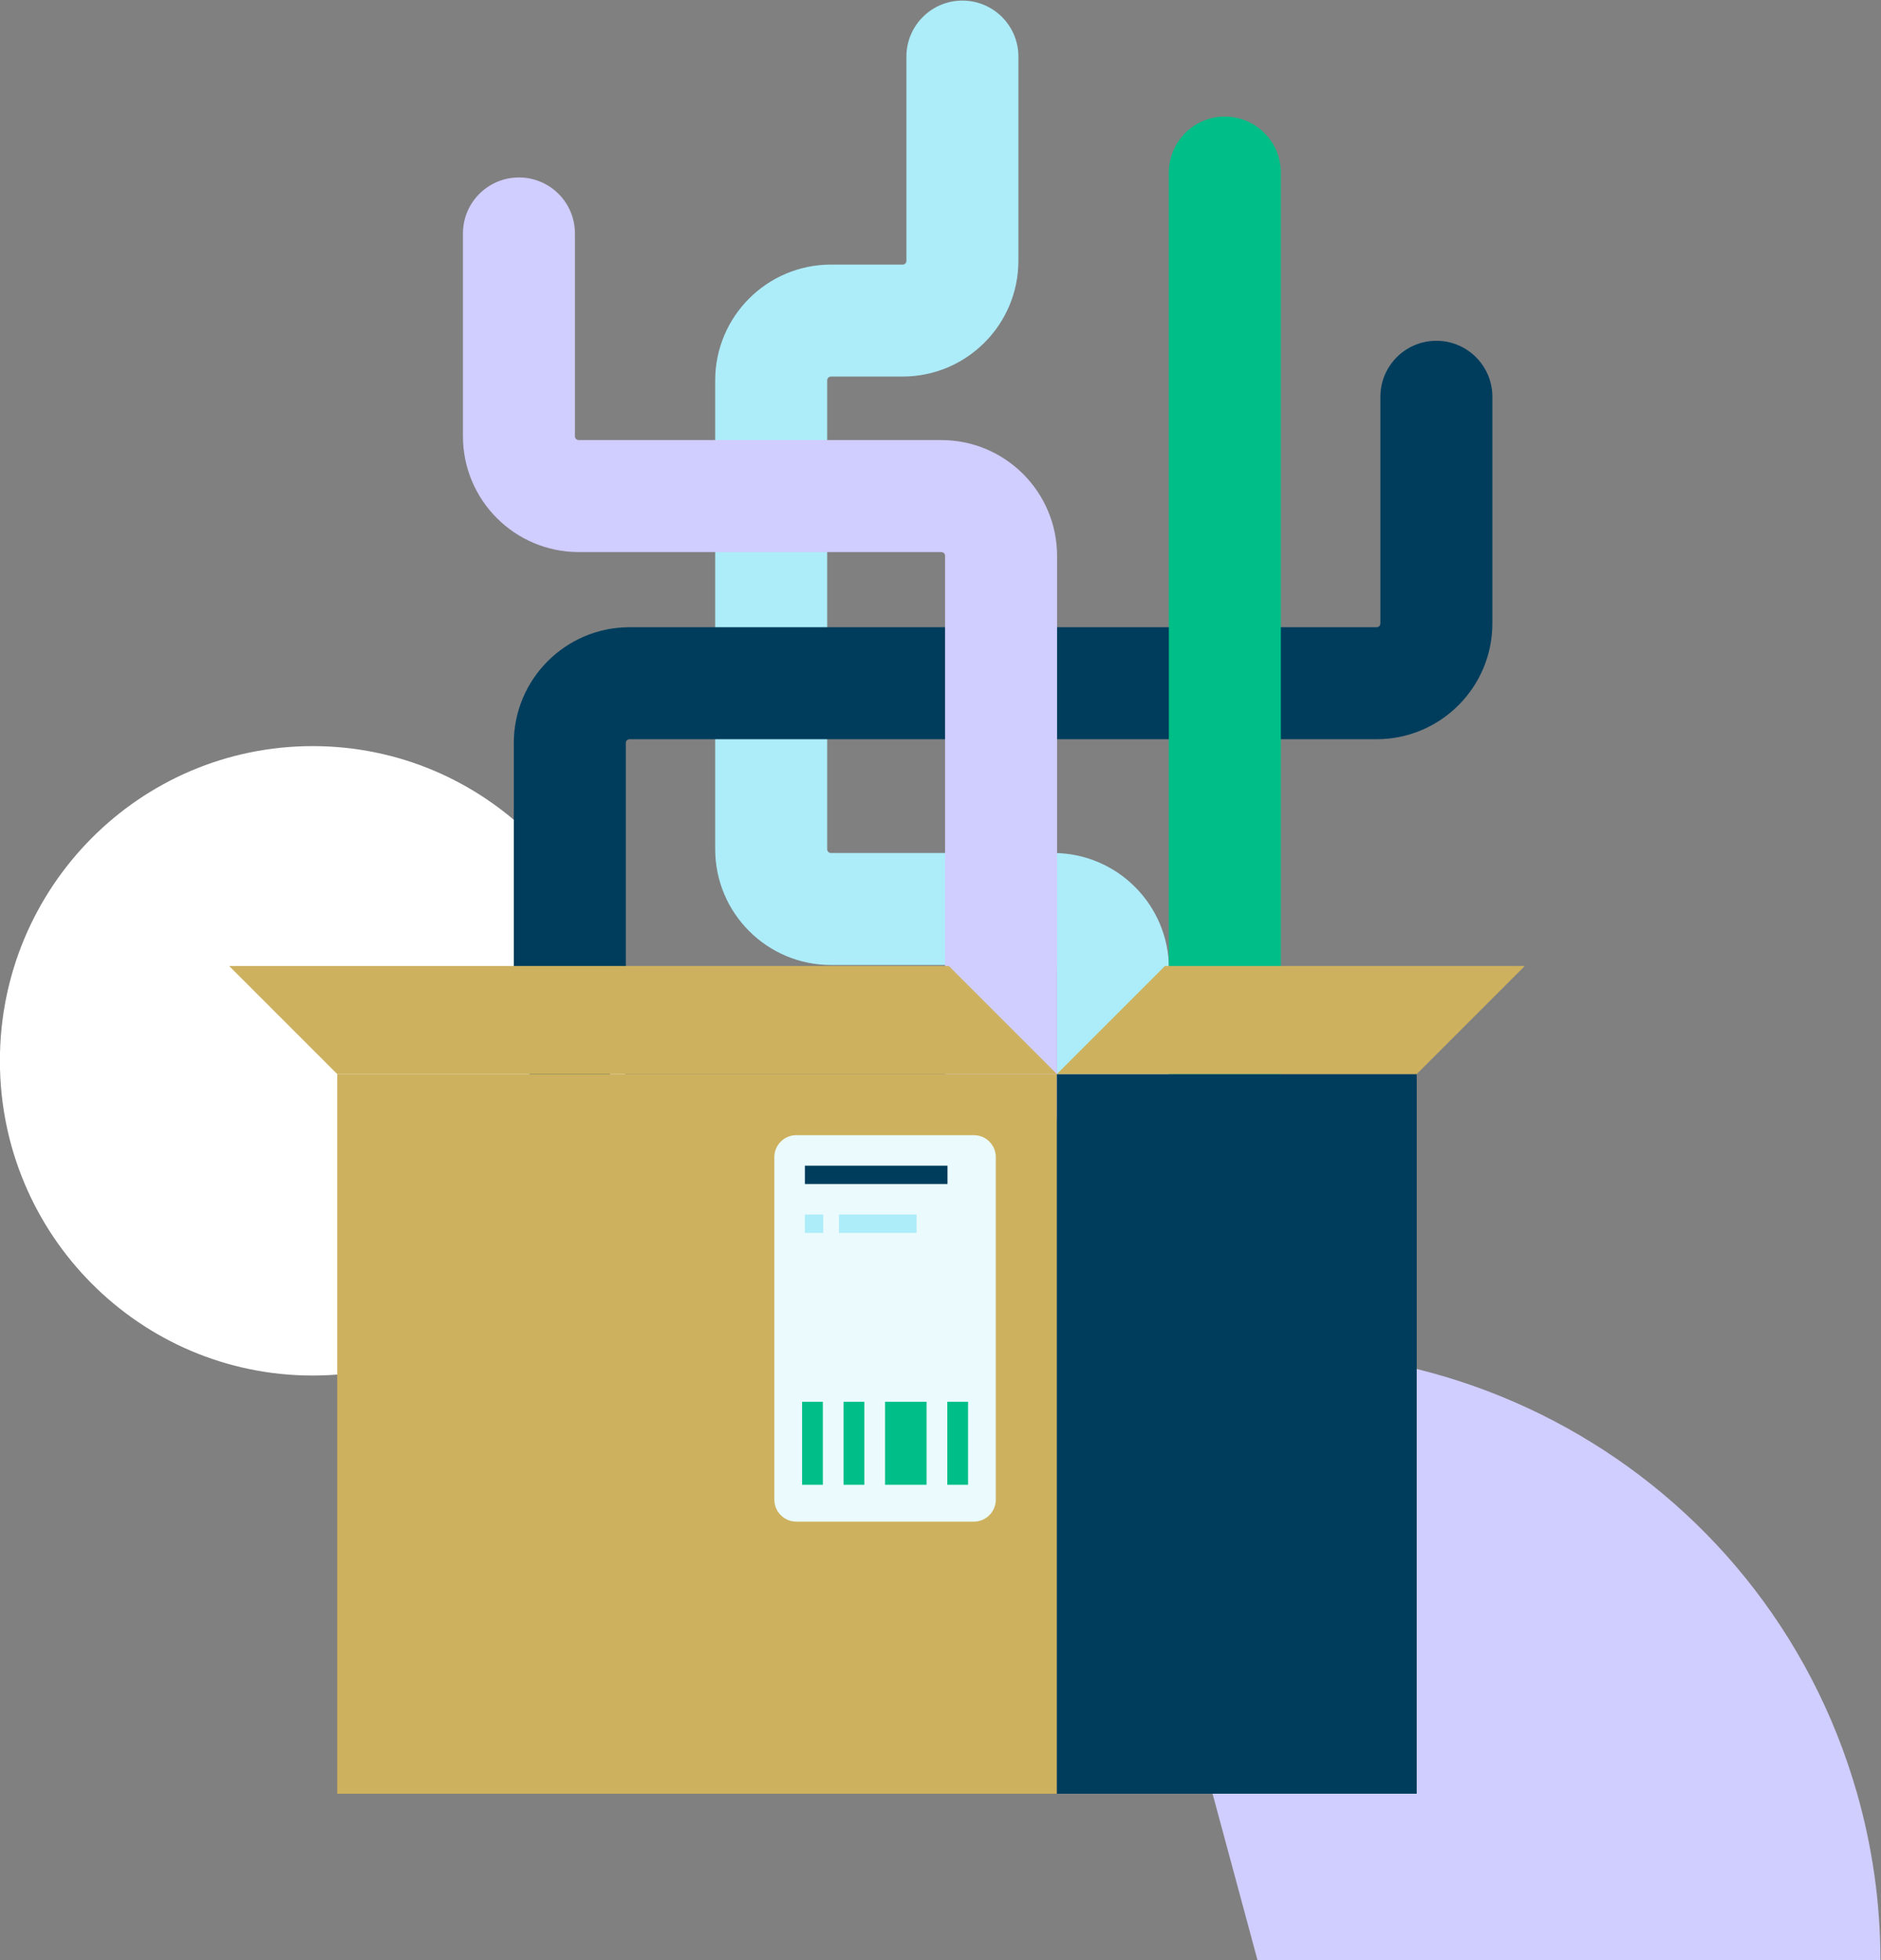 <?xml version="1.0" encoding="UTF-8" standalone="no"?>
<svg
   xmlns:dc="http://purl.org/dc/elements/1.1/"
   xmlns:cc="http://creativecommons.org/ns#"
   xmlns:rdf="http://www.w3.org/1999/02/22-rdf-syntax-ns#"
   xmlns:svg="http://www.w3.org/2000/svg"
   xmlns="http://www.w3.org/2000/svg"
   xmlns:sodipodi="http://sodipodi.sourceforge.net/DTD/sodipodi-0.dtd"
   xmlns:inkscape="http://www.inkscape.org/namespaces/inkscape"
   version="1.1"
   id="svg10"
   xml:space="preserve"
   width="1094.134"
   height="1140.078"
   viewBox="0 0 1094.134 1140.078"
   sodipodi:docname="omni-1.svg"
   inkscape:version="1.0.2 (e86c870879, 2021-01-15, custom)"><rect x="0" y="0" width="1094.134" height="1140.078" fill="#808080" stroke="none"/><defs
     id="defs14"><clipPath
       clipPathUnits="userSpaceOnUse"
       id="clipPath26"><path
         d="M 0,1200 H 1200 V 0 H 0 Z"
         id="path24" /></clipPath><clipPath
       clipPathUnits="userSpaceOnUse"
       id="clipPath42"><path
         d="M 271.081,244.959 H 836.466 V 1027.63 H 271.081 Z"
         id="path40" /></clipPath></defs><sodipodi:namedview
     pagecolor="#ffffff"
     bordercolor="#666666"
     borderopacity="1"
     objecttolerance="10"
     gridtolerance="10"
     guidetolerance="10"
     inkscape:pageopacity="0"
     inkscape:pageshadow="2"
     inkscape:window-width="1920"
     inkscape:window-height="1017"
     id="namedview12"
     showgrid="false"
     fit-margin-top="0"
     fit-margin-left="0"
     fit-margin-right="0"
     fit-margin-bottom="0"
     inkscape:zoom="0.490625"
     inkscape:cx="571.93494"
     inkscape:cy="569.90324"
     inkscape:window-x="-8"
     inkscape:window-y="-8"
     inkscape:window-maximized="1"
     inkscape:current-layer="g18" /><g
     id="g18"
     inkscape:groupmode="layer"
     inkscape:label="egourmet_more_illustrated_assets"
     transform="matrix(1.333,0,0,-1.333,-228.065,1369.903)"><g
       id="g20"><g
         id="g22"
         clip-path="url(#clipPath26)"><g
           id="g28"
           transform="translate(307.533,702.105)"><path
             d="m 0,0 c 75.378,0 136.484,-61.485 136.484,-137.331 0,-75.846 -61.106,-137.332 -136.484,-137.332 -75.378,0 -136.484,61.486 -136.484,137.332 C -136.484,-61.485 -75.378,0 0,0"
             style="fill:#ffffff;fill-opacity:1;fill-rule:nonzero;stroke:none"
             id="path30" /></g><g
           id="g32"
           transform="translate(991.649,172.369)"><path
             d="m 0,0 h -271.831 l -60.528,224.138 -8.295,30.656 c 0.627,0.184 1.217,0.369 1.844,0.508 141.084,40.373 288.184,-41.27 328.557,-182.354 C -3.465,49.226 -0.014,24.674 0,0"
             style="fill:#d0cdff;fill-opacity:1;fill-rule:nonzero;stroke:none"
             id="path34" /></g></g></g><g
       id="g36"><g
         id="g38"
         clip-path="url(#clipPath42)"><g
           id="g44"
           transform="translate(656.747,528.461)"><path
             d="m 0,0 c -13.496,-0.001 -24.437,10.939 -24.438,24.435 v 0.01 52.05 c -0.001,0.9 -0.73,1.629 -1.63,1.63 h -96.999 c -27.88,0.031 -50.473,22.624 -50.504,50.504 v 204.637 c 0.031,27.879 22.624,50.472 50.504,50.504 h 31.309 c 0.9,0.001 1.629,0.73 1.63,1.629 v 89.333 c 0.112,13.497 11.145,24.346 24.641,24.234 13.337,-0.112 24.122,-10.896 24.233,-24.234 v -89.326 c -0.03,-27.88 -22.624,-50.473 -50.504,-50.504 h -31.309 c -0.9,-10e-4 -1.629,-0.73 -1.63,-1.63 v -204.64 c 0.001,-0.9 0.73,-1.628 1.63,-1.629 h 96.999 C 1.814,126.972 24.408,104.377 24.438,76.495 V 24.445 C 24.439,10.949 13.499,0.008 0.003,0.007 H 0"
             style="fill:#adecf9;fill-opacity:1;fill-rule:nonzero;stroke:none"
             id="path46" /></g><g
           id="g48"
           transform="translate(419.732,551.541)"><path
             d="m 0,0 c -13.496,-0.001 -24.437,10.939 -24.438,24.435 v 0.003 127.498 c 0.027,27.882 22.621,50.48 50.504,50.511 h 326.017 c 0.9,0.001 1.629,0.729 1.63,1.629 v 98.721 c -0.113,13.496 10.737,24.528 24.233,24.641 13.497,0.113 24.529,-10.737 24.641,-24.233 0.002,-0.136 0.002,-0.272 0,-0.408 V 204.069 C 402.553,176.192 379.961,153.602 352.083,153.57 H 26.066 c -0.9,-0.001 -1.629,-0.73 -1.63,-1.629 V 24.443 C 24.437,10.947 13.498,0.006 0.002,0.005 h -0.004"
             style="fill:#003d5d;fill-opacity:1;fill-rule:nonzero;stroke:none"
             id="path50" /></g><g
           id="g52"
           transform="translate(705.57,517.808)"><path
             d="m 0,0 c -13.496,-0.001 -24.437,10.939 -24.438,24.435 v 0.003 410.334 c 0.112,13.496 11.145,24.346 24.641,24.234 13.337,-0.112 24.122,-10.897 24.233,-24.234 V 24.438 C 24.437,10.942 13.498,0.001 0.002,0 h -0.004"
             style="fill:#00be87;fill-opacity:1;fill-rule:nonzero;stroke:none"
             id="path54" /></g><g
           id="g56"
           transform="translate(607.924,517.81)"><path
             d="m 0,0 c -13.494,-0.001 -24.434,10.937 -24.435,24.431 v 0.006 242.905 c -0.003,0.898 -0.73,1.626 -1.629,1.629 h -158.252 c -27.88,0.03 -50.474,22.623 -50.505,50.504 v 88.728 c 0.112,13.496 11.144,24.346 24.641,24.234 13.337,-0.111 24.122,-10.897 24.233,-24.234 v -88.728 c 0,-0.9 0.73,-1.629 1.63,-1.629 h 158.251 c 27.88,-0.032 50.472,-22.625 50.504,-50.504 V 24.437 C 24.439,10.941 13.499,-0.001 0.003,-0.002 H 0"
             style="fill:#d0cdff;fill-opacity:1;fill-rule:nonzero;stroke:none"
             id="path58" /></g><path
           d="M 318.248,558.992 H 632.279 V 244.961 H 318.248 Z"
           style="fill:#ceb15e;fill-opacity:1;fill-rule:nonzero;stroke:none"
           id="path60" /><path
           d="M 632.281,558.992 H 789.296 V 244.961 H 632.281 Z"
           style="fill:#003d5d;fill-opacity:1;fill-rule:nonzero;stroke:none"
           id="path62" /><g
           id="g64"
           transform="translate(632.28,558.992)"><path
             d="M 0,0 -47.171,47.171 H -361.2 L -314.033,0 Z"
             style="fill:#ceb15e;fill-opacity:1;fill-rule:nonzero;stroke:none"
             id="path66" /></g><g
           id="g68"
           transform="translate(632.28,558.992)"><path
             d="M 0,0 47.171,47.171 H 204.183 L 157.015,0 Z"
             style="fill:#ceb15e;fill-opacity:1;fill-rule:nonzero;stroke:none"
             id="path70" /></g><g
           id="g72"
           transform="translate(605.626,522.749)"><path
             d="m 0,0 v -149.462 c 0,-5.296 -4.293,-9.59 -9.589,-9.59 h -77.457 c -5.296,0 -9.589,4.294 -9.589,9.59 V 0 c 0,5.296 4.293,9.589 9.589,9.589 H -9.589 C -4.293,9.589 0,5.296 0,0 Z"
             style="fill:#eafafd;fill-opacity:1;fill-rule:nonzero;stroke:none"
             id="path74" /></g><path
           d="m 522.317,519.008 h 62.231 v -7.989 h -62.231 z"
           style="fill:#003d5d;fill-opacity:1;fill-rule:nonzero;stroke:none"
           id="path76" /><path
           d="m 537.215,497.698 h 33.821 v -7.989 h -33.821 z"
           style="fill:#adecf9;fill-opacity:1;fill-rule:nonzero;stroke:none"
           id="path78" /><path
           d="m 522.317,497.695 h 7.989 v -7.989 h -7.989 z"
           style="fill:#adecf9;fill-opacity:1;fill-rule:nonzero;stroke:none"
           id="path80" /><path
           d="m 521.098,415.99 h 9.052 v -36.21 h -9.052 z"
           style="fill:#00be87;fill-opacity:1;fill-rule:nonzero;stroke:none"
           id="path82" /><path
           d="m 539.206,415.99 h 9.052 v -36.21 h -9.052 z"
           style="fill:#00be87;fill-opacity:1;fill-rule:nonzero;stroke:none"
           id="path84" /><path
           d="m 557.31,415.99 h 18.104 V 379.78 H 557.31 Z"
           style="fill:#00be87;fill-opacity:1;fill-rule:nonzero;stroke:none"
           id="path86" /><path
           d="m 584.464,415.99 h 9.052 v -36.21 h -9.052 z"
           style="fill:#00be87;fill-opacity:1;fill-rule:nonzero;stroke:none"
           id="path88" /></g></g></g></svg>
